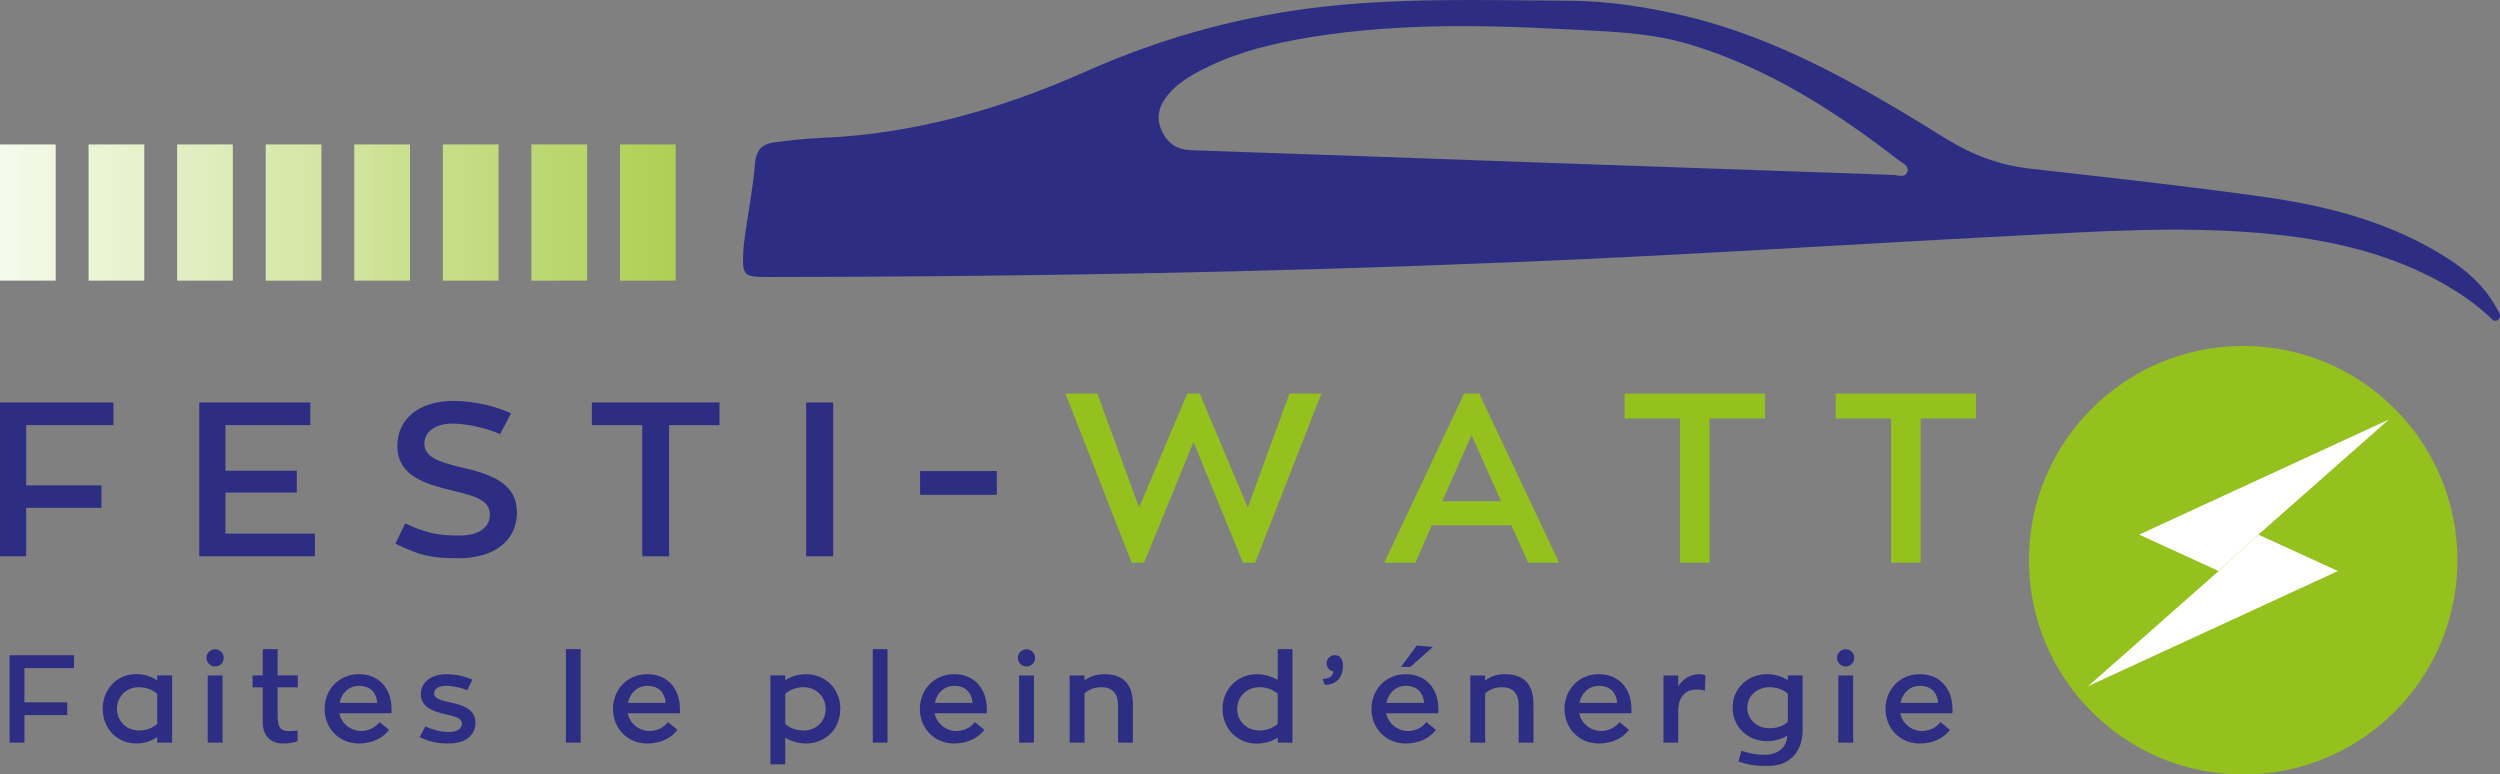 <?xml version="1.0" encoding="UTF-8"?>
<svg id="Calque_2" data-name="Calque 2" xmlns="http://www.w3.org/2000/svg" xmlns:xlink="http://www.w3.org/1999/xlink" viewBox="0 0 3685.04 1141.59">
  <rect x="0" y="0" width="3685.04" height="1141.59" fill="#808080" stroke="none"/>
  <defs>
    <style>
      .cls-1 {
        fill: #95c11f;
      }

      .cls-2 {
        fill: url(#Nouvelle_nuance_de_dégradé_1-8);
      }

      .cls-3 {
        fill: url(#Nouvelle_nuance_de_dégradé_1-5);
      }

      .cls-4 {
        fill: url(#Nouvelle_nuance_de_dégradé_1-4);
      }

      .cls-5 {
        fill: url(#Nouvelle_nuance_de_dégradé_1-2);
      }

      .cls-6 {
        fill: #fff;
      }

      .cls-7 {
        fill: url(#Nouvelle_nuance_de_dégradé_1-6);
      }

      .cls-8 {
        fill: #2d2e83;
      }

      .cls-9 {
        fill: url(#Nouvelle_nuance_de_dégradé_1);
      }

      .cls-10 {
        fill: url(#Nouvelle_nuance_de_dégradé_1-3);
      }

      .cls-11 {
        fill: url(#Nouvelle_nuance_de_dégradé_1-7);
      }
    </style>
    <linearGradient id="Nouvelle_nuance_de_dégradé_1" data-name="Nouvelle nuance de dégradé 1" x1="-126.66" y1="313.27" x2="1338.92" y2="313.27" gradientUnits="userSpaceOnUse">
      <stop offset="0" stop-color="#fff"/>
      <stop offset="1" stop-color="#95c11f"/>
      <stop offset="1" stop-color="#000"/>
    </linearGradient>
    <linearGradient id="Nouvelle_nuance_de_dégradé_1-2" data-name="Nouvelle nuance de dégradé 1" x1="-126.66" x2="1338.92" xlink:href="#Nouvelle_nuance_de_dégradé_1"/>
    <linearGradient id="Nouvelle_nuance_de_dégradé_1-3" data-name="Nouvelle nuance de dégradé 1" x1="-126.66" x2="1338.92" xlink:href="#Nouvelle_nuance_de_dégradé_1"/>
    <linearGradient id="Nouvelle_nuance_de_dégradé_1-4" data-name="Nouvelle nuance de dégradé 1" x1="-126.66" x2="1338.92" xlink:href="#Nouvelle_nuance_de_dégradé_1"/>
    <linearGradient id="Nouvelle_nuance_de_dégradé_1-5" data-name="Nouvelle nuance de dégradé 1" x1="-126.66" x2="1338.92" xlink:href="#Nouvelle_nuance_de_dégradé_1"/>
    <linearGradient id="Nouvelle_nuance_de_dégradé_1-6" data-name="Nouvelle nuance de dégradé 1" x1="-126.66" x2="1338.92" xlink:href="#Nouvelle_nuance_de_dégradé_1"/>
    <linearGradient id="Nouvelle_nuance_de_dégradé_1-7" data-name="Nouvelle nuance de dégradé 1" x1="-126.66" x2="1338.92" xlink:href="#Nouvelle_nuance_de_dégradé_1"/>
    <linearGradient id="Nouvelle_nuance_de_dégradé_1-8" data-name="Nouvelle nuance de dégradé 1" x1="-126.66" x2="1338.92" xlink:href="#Nouvelle_nuance_de_dégradé_1"/>
  </defs>
  <g id="Calque_1-2" data-name="Calque 1">
    <g>
      <g>
        <circle class="cls-1" cx="3306.48" cy="825.78" r="315.81"/>
        <g>
          <polygon class="cls-6" points="3270.34 841.72 3078.08 1011.34 3446.11 841.72 3328.93 788.06 3270.34 841.72"/>
          <polygon class="cls-6" points="3328.91 788.06 3521.17 618.45 3153.14 788.06 3270.32 841.72 3328.91 788.06"/>
        </g>
      </g>
      <g>
        <polygon class="cls-8" points="38.59 626.67 38.59 715.45 149.56 715.45 149.56 748.57 38.59 748.57 38.59 819.98 0 819.98 0 593.23 167.25 593.23 167.25 626.67 38.59 626.67"/>
        <polygon class="cls-8" points="464.18 786.53 464.18 819.98 293.71 819.98 293.71 593.23 457.42 593.23 457.42 626.67 332.31 626.67 332.31 693.9 437.48 693.9 437.48 726.07 332.31 726.07 332.31 786.53 464.18 786.53"/>
        <path class="cls-8" d="M761.96,755.33c0,42.46-34.42,67.54-86.2,67.54-38.27,0-56.92-3.54-92.96-21.55l14.48-29.92c30.87,14.8,50.49,18.01,79.76,18.01,27.66,0,45.03-11.25,45.03-30.87s-18.34-26.7-52.11-34.73c-46.64-10.94-84.26-23.16-84.26-66.9,0-38.59,31.2-65.94,82.34-65.94,32.81,0,63.68,8.37,85.24,18.33l-16.08,30.56c-19.62-8.69-48.57-15.45-70.12-15.45-26.37,0-41.49,12.55-41.49,29.59,0,18.98,19.62,26.7,55,35.06,47.59,10.62,81.37,25.41,81.37,66.26"/>
        <polygon class="cls-8" points="1060.58 626.67 986.29 626.67 986.29 819.98 946.72 819.98 946.72 626.67 872.42 626.67 872.42 593.23 1060.58 593.23 1060.58 626.67"/>
        <rect class="cls-8" x="1188.27" y="593.23" width="39.88" height="226.75"/>
      </g>
      <g>
        <path class="cls-8" d="M1469.36,729.33h-113.15v-35.01h113.15v35.01Z"/>
        <path class="cls-1" d="M1850.17,829.4h-18.03l-72.84-177.86-72.84,177.86h-18.39l-97.59-249.28h47.03l61.52,167.96,71.07-167.96h18.39l70.72,167.96,61.52-167.96h47.03l-97.59,249.28Z"/>
        <path class="cls-1" d="M2227.8,774.24h-117.39l-24.04,55.16h-45.97l117.75-249.28h22.28l117.75,249.28h-45.61l-24.75-55.16ZM2125.97,738.88h86.63l-43.49-97.59-43.14,97.59Z"/>
        <path class="cls-1" d="M2601.55,616.89h-81.68v212.51h-43.49v-212.51h-81.68v-36.77h206.85v36.77Z"/>
        <path class="cls-1" d="M2912.7,616.89h-81.68v212.51h-43.49v-212.51h-81.68v-36.77h206.85v36.77Z"/>
      </g>
      <g>
        <rect class="cls-9" y="212.89" width="82.1" height="200.76"/>
        <rect class="cls-5" x="130.56" y="212.89" width="82.1" height="200.76"/>
        <rect class="cls-10" x="261.11" y="212.89" width="82.1" height="200.76"/>
        <rect class="cls-4" x="391.67" y="212.89" width="82.1" height="200.76"/>
        <rect class="cls-3" x="522.22" y="212.89" width="82.1" height="200.76"/>
        <rect class="cls-7" x="652.78" y="212.89" width="82.1" height="200.76"/>
        <rect class="cls-11" x="783.33" y="212.89" width="82.1" height="200.76"/>
        <rect class="cls-2" x="913.89" y="212.89" width="82.1" height="200.76"/>
      </g>
      <path class="cls-8" d="M1129.86,408.28c-33.3.01-35.79-2.42-34.29-36.28.43-9.82,1.85-19.62,3.23-29.36,4.79-33.76,11.41-67.38,14.03-101.3,1.55-20.1,10.62-29.23,28.5-31.51,22.54-2.88,45.2-5.6,67.88-6.5,136.84-5.41,266.1-42.29,390.1-97.46,105.41-46.9,214.58-78.27,328.68-93.26,127.57-16.76,255.83-12.2,383.94-11.58,57.89.28,114.78,9.08,171.04,22.34,141.08,33.26,264.08,105.82,385.23,180.91,39.47,24.47,79.22,39.18,124.43,44.34,115.6,13.19,231.34,25.6,346.51,41.93,94.24,13.36,185.88,37.54,267.64,89.53,30.46,19.37,56.8,43.05,73.92,75.51,2.6,4.92,7.87,11.32.9,16.11-5.7,3.92-9.56-2.47-13.21-5.78-14.07-12.76-28.93-24.42-44.97-34.65-81.94-52.28-173.4-75.29-268.49-85.48-129.48-13.87-259.1-4.8-388.53,1.88-247.58,12.78-494.97,29.28-742.71,39.07-364.45,14.97-729.07,21.39-1093.81,21.55ZM2789.58,257.72c7.68.26,18.51,5.4,22-4.95,2.82-8.35-7.33-12.32-12.96-16.68-94.02-72.69-193.14-136.2-308.34-170.74-61.01-18.29-124.17-19.11-186.84-22.42-131.08-6.93-262.12-8.31-392.05,15.4-51.65,9.43-101.85,23.58-148.24,49.04-17.43,9.56-33.45,20.92-45.23,37.28-11.67,16.21-13.43,33.28-3.97,51.29,8.93,17.02,22.3,24.81,42,25.47,173.42,5.8,346.82,12.2,520.22,18.43,171.13,6,342.26,12.05,513.4,17.9Z"/>
      <g>
        <path class="cls-8" d="M36.03,984.82v50.44h63.06v18.83h-63.06v40.58H14.1v-128.85h95.04v19.01H36.03Z"/>
        <path class="cls-8" d="M253.7,995.6v99.06h-21.93v-8.22c-8.41,5.85-19.01,9.5-30.71,9.5-30.71,0-49.71-24.49-49.71-51.18s19.01-51.17,49.71-51.17c11.15,0,22.3,3.66,30.71,9.32v-7.31h21.93ZM231.77,1022.83c-6.76-6.21-16.27-9.87-27.05-9.87-19.37,0-32.35,14.8-32.35,31.8s13.16,31.99,32.35,31.99c10.97,0,20.47-3.66,27.05-9.69v-44.23Z"/>
        <path class="cls-8" d="M304.32,969.83c0-7.13,5.67-12.79,12.79-12.79s12.61,5.67,12.61,12.79-5.67,12.61-12.61,12.61-12.79-5.67-12.79-12.61ZM306.15,995.6h21.93v99.06h-21.93v-99.06Z"/>
        <path class="cls-8" d="M409.23,1013.15v40.94c0,17.91,4.02,23.58,16.81,23.58,5.12,0,9.14-.55,12.61-1.1v16.08c-1.65.55-8.77,3.29-21.93,3.29-16.27,0-29.43-10.24-29.43-30.71v-52.09h-14.99v-17.55h14.99v-38.75h21.93v38.75h29.79v17.55h-29.79Z"/>
        <path class="cls-8" d="M500.24,1051.34c3.11,15.72,17.18,26.14,31.98,26.14,10.97,0,21.2-4.93,27.23-13.16l14.07,11.51c-9.14,12.25-25.22,20.1-44.41,20.1-29.97,0-50.63-22.85-50.63-50.99s20.65-51.18,50.63-51.18,48.07,21.57,48.07,51.72c0,2.56-.18,5.85-.18,5.85h-76.76ZM500.61,1035.99h55.56c-1.28-13.71-9.14-25.04-27.05-25.04-14.99,0-25.95,10.97-28.51,25.04Z"/>
        <path class="cls-8" d="M626.72,1070.72c12.06,5.12,22.12,8.22,34.91,8.22,13.89,0,19.19-6.03,19.19-12.25,0-7.31-7.13-10.24-23.39-13.71-21.38-4.57-37.1-11.7-37.1-29.97,0-17.18,15.17-29.24,37.47-29.24,14.99,0,27.42,3.47,38.38,7.86l-7.31,15.72c-9.69-3.84-21.2-6.4-31.44-6.4-10.97,0-17.55,4.39-17.55,11.15s7.31,9.87,24.13,13.34c22.85,4.57,36.74,12.25,36.74,29.97s-13.71,30.52-39.66,30.52c-16.81,0-28.51-2.74-42.4-9.32l8.04-15.9Z"/>
        <path class="cls-8" d="M834.15,956.85h21.75v137.81h-21.75v-137.81Z"/>
        <path class="cls-8" d="M925.35,1051.34c3.11,15.72,17.18,26.14,31.98,26.14,10.97,0,21.2-4.93,27.23-13.16l14.07,11.51c-9.14,12.25-25.22,20.1-44.41,20.1-29.97,0-50.63-22.85-50.63-50.99s20.65-51.18,50.63-51.18,48.07,21.57,48.07,51.72c0,2.56-.18,5.85-.18,5.85h-76.76ZM925.71,1035.99h55.56c-1.28-13.71-9.14-25.04-27.05-25.04-14.99,0-25.95,10.97-28.51,25.04Z"/>
        <path class="cls-8" d="M1238.61,1044.95c0,29.97-22.66,50.99-50.44,50.99-11.7,0-22.3-3.29-30.71-8.59v39.29h-21.93v-131.05h21.93v7.13c8.23-5.67,19.56-8.96,30.71-8.96,27.78,0,50.44,20.65,50.44,51.18ZM1217.04,1044.95c0-18.09-14.07-31.99-32.53-31.99-10.78,0-20.29,3.66-27.05,9.87v44.23c6.58,6.03,16.08,9.69,27.05,9.69,18.46,0,32.53-13.16,32.53-31.8Z"/>
        <path class="cls-8" d="M1286.49,956.85h21.75v137.81h-21.75v-137.81Z"/>
        <path class="cls-8" d="M1377.68,1051.34c3.11,15.72,17.18,26.14,31.98,26.14,10.97,0,21.2-4.93,27.23-13.16l14.07,11.51c-9.14,12.25-25.22,20.1-44.41,20.1-29.97,0-50.63-22.85-50.63-50.99s20.65-51.18,50.63-51.18,48.07,21.57,48.07,51.72c0,2.56-.18,5.85-.18,5.85h-76.76ZM1378.05,1035.99h55.56c-1.28-13.71-9.14-25.04-27.05-25.04-14.99,0-25.95,10.97-28.51,25.04Z"/>
        <path class="cls-8" d="M1500.32,969.83c0-7.13,5.67-12.79,12.79-12.79s12.61,5.67,12.61,12.79-5.67,12.61-12.61,12.61-12.79-5.67-12.79-12.61ZM1502.15,995.6h21.93v99.06h-21.93v-99.06Z"/>
        <path class="cls-8" d="M1669.92,1039.1v55.56h-21.93v-55.56c0-17.36-9.14-26.14-24.31-26.14-10.42,0-18.64,3.29-25.04,9.14v72.56h-21.93v-99.06h21.93v7.49c7.68-6.03,17.73-9.32,28.7-9.32,28.15,0,42.58,13.89,42.58,45.33Z"/>
        <path class="cls-8" d="M1905.14,956.85v137.81h-21.75v-7.49c-8.41,5.67-19.56,8.96-30.89,8.96-27.78,0-50.44-21.2-50.44-51.17s22.66-51.18,50.44-51.18c11.51,0,22.3,3.29,30.89,8.59v-45.51h21.75ZM1883.39,1067.06v-44.41c-6.76-6.03-16.27-9.69-27.23-9.69-18.46,0-32.53,13.89-32.53,31.99s14.07,31.8,32.53,31.8c10.78,0,20.47-3.66,27.23-9.69Z"/>
        <path class="cls-8" d="M1979.52,981.16c0,12.43-5.48,28.33-26.87,28.33l-3.11-8.77c9.87-.18,15.17-3.66,15.9-11.15-5.67-.91-10.05-5.85-10.05-11.88,0-6.58,5.48-12.06,11.88-12.06,7.68,0,12.25,5.85,12.25,15.54Z"/>
        <path class="cls-8" d="M2043.31,1051.34c3.11,15.72,17.18,26.14,31.99,26.14,10.97,0,21.2-4.93,27.23-13.16l14.07,11.51c-9.14,12.25-25.22,20.1-44.41,20.1-29.97,0-50.63-22.85-50.63-50.99s20.65-51.18,50.63-51.18,48.07,21.57,48.07,51.72c0,2.56-.18,5.85-.18,5.85h-76.76ZM2043.67,1035.99h55.56c-1.28-13.71-9.14-25.04-27.05-25.04-14.99,0-25.95,10.97-28.51,25.04ZM2078.95,982.99h-13.89l23.21-31.44,23.76,2.01-33.08,29.43Z"/>
        <path class="cls-8" d="M2260.43,1039.1v55.56h-21.93v-55.56c0-17.36-9.14-26.14-24.31-26.14-10.42,0-18.64,3.29-25.04,9.14v72.56h-21.93v-99.06h21.93v7.49c7.68-6.03,17.73-9.32,28.7-9.32,28.15,0,42.58,13.89,42.58,45.33Z"/>
        <path class="cls-8" d="M2327.87,1051.34c3.11,15.72,17.18,26.14,31.98,26.14,10.97,0,21.2-4.93,27.23-13.16l14.07,11.51c-9.14,12.25-25.22,20.1-44.41,20.1-29.97,0-50.63-22.85-50.63-50.99s20.65-51.18,50.63-51.18,48.07,21.57,48.07,51.72c0,2.56-.18,5.85-.18,5.85h-76.76ZM2328.23,1035.99h55.56c-1.28-13.71-9.14-25.04-27.05-25.04-14.99,0-25.95,10.97-28.51,25.04Z"/>
        <path class="cls-8" d="M2473.71,1011.68c6.4-10.6,17.36-17.91,31.8-17.91,2.56,0,5.48.55,8.41,1.83l-.91,22.48c-4.57-1.46-8.77-1.65-12.61-1.65-18.46,0-26.32,14.07-26.68,29.61v48.62h-21.75v-99.06h21.75v16.08Z"/>
        <path class="cls-8" d="M2657.03,995.6v81.88c0,25.22-14.44,51.54-50.81,51.54-23.94,0-28.7-2.19-43.68-6.4l4.2-15.9c11.51,3.11,19.92,5.85,34.54,5.85,20.65,0,33.08-12.61,33.08-28.15-8.41,5.12-18.64,8.04-29.79,8.04-27.96,0-50.63-20.29-50.63-49.35s22.66-49.35,50.63-49.35c11.15,0,22.3,3.29,30.71,8.77v-6.95h21.75ZM2608.23,1073.46c10.78,0,20.47-3.29,27.05-9.32v-41.67c-6.76-6.03-16.27-9.5-27.05-9.5-18.64,0-32.72,13.16-32.72,30.16s14.07,30.34,32.72,30.34Z"/>
        <path class="cls-8" d="M2707.83,969.83c0-7.13,5.67-12.79,12.79-12.79s12.61,5.67,12.61,12.79-5.67,12.61-12.61,12.61-12.79-5.67-12.79-12.61ZM2709.66,995.6h21.93v99.06h-21.93v-99.06Z"/>
        <path class="cls-8" d="M2801.04,1051.34c3.11,15.72,17.18,26.14,31.98,26.14,10.97,0,21.2-4.93,27.23-13.16l14.07,11.51c-9.14,12.25-25.22,20.1-44.41,20.1-29.97,0-50.63-22.85-50.63-50.99s20.65-51.18,50.63-51.18,48.07,21.57,48.07,51.72c0,2.56-.18,5.85-.18,5.85h-76.76ZM2801.4,1035.99h55.56c-1.28-13.71-9.14-25.04-27.05-25.04-14.99,0-25.95,10.97-28.51,25.04Z"/>
      </g>
    </g>
  </g>
</svg>